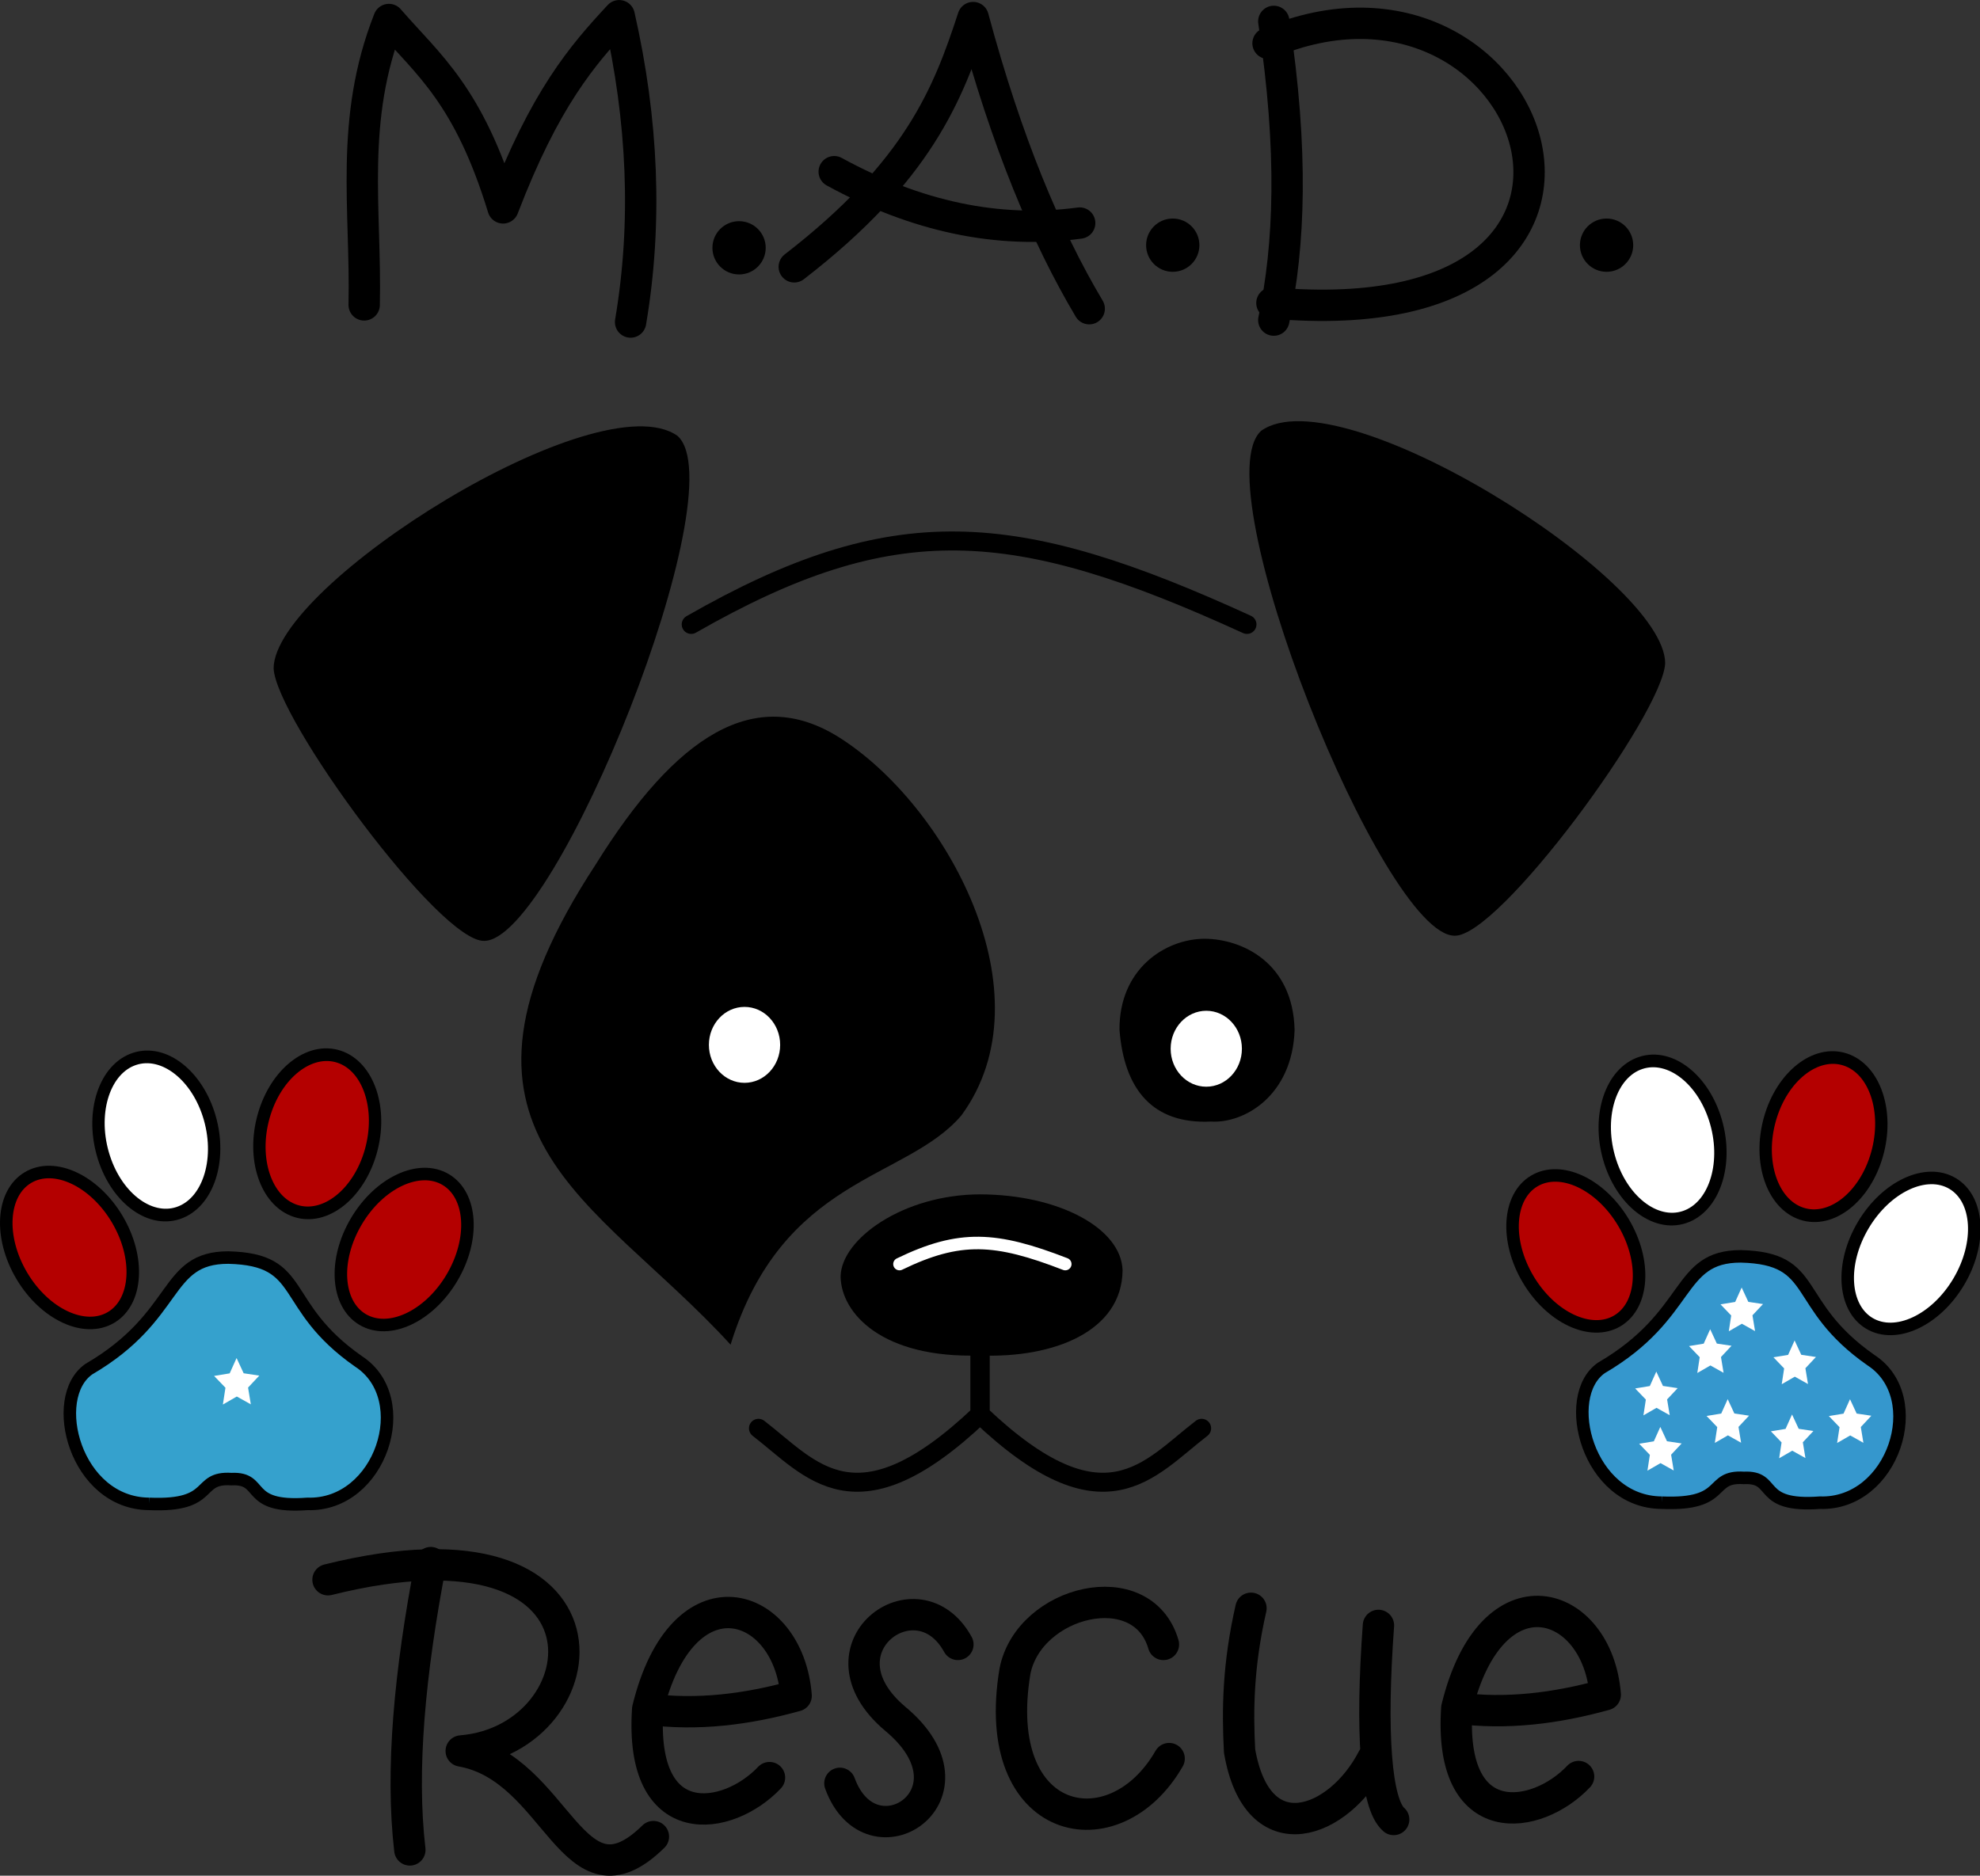 <svg xmlns:dc="http://purl.org/dc/elements/1.1/" xmlns:cc="http://creativecommons.org/ns#" xmlns:rdf="http://www.w3.org/1999/02/22-rdf-syntax-ns#" xmlns:svg="http://www.w3.org/2000/svg" xmlns="http://www.w3.org/2000/svg" id="svg8" viewBox="0 0 73.578 69.71" height="69.71mm" width="73.578mm"><rect x="0" y="0" width="73.578" height="69.71" fill="#333333" stroke="none"/><defs id="defs2"></defs><g transform="translate(-92.33,-78.832)" id="layer1"><path id="path847" d="m 110.332,113.8 c 2.659,-0.037 9.39,-16.772 7.177,-18.767 -2.93,-2.081 -14.998,5.519 -15.011,8.638 0.074,1.851 6.183,10.207 7.835,10.129 z" style="opacity:1;fill:#000000;fill-opacity:1;stroke:none;stroke-width:0.265px;stroke-linecap:butt;stroke-linejoin:miter;stroke-opacity:1"></path><path style="opacity:1;fill:#000000;fill-opacity:1;stroke:none;stroke-width:0.265px;stroke-linecap:butt;stroke-linejoin:miter;stroke-opacity:1" d="m 146.375,113.608 c -2.659,-0.037 -9.39,-16.772 -7.177,-18.767 2.93,-2.081 14.998,5.519 15.011,8.638 -0.074,1.851 -6.183,10.207 -7.835,10.129 z" id="path847-4"></path><path id="path873" d="m 119.479,128.807 c 1.94,-6.272 6.518,-6.096 8.579,-8.522 3.295,-4.507 -0.564,-11.539 -4.549,-14.05 -3.132,-1.966 -6.062,-0.066 -9.04,4.722 -6.573,10.039 -0.014,12.353 5.009,17.85 z" style="opacity:1;fill:#000000;fill-opacity:1;stroke:none;stroke-width:0.265px;stroke-linecap:butt;stroke-linejoin:miter;stroke-opacity:1"></path><path id="path875" d="m 133.931,117.118 c -0.021,-2.278 1.7,-3.393 3.167,-3.397 1.4,0.01 3.287,0.898 3.34,3.397 -0.085,2.44 -1.871,3.473 -3.109,3.397 -2.169,0.105 -3.223,-1.2 -3.397,-3.397 z" style="opacity:1;fill:#000000;fill-opacity:1;stroke:none;stroke-width:0.265px;stroke-linecap:butt;stroke-linejoin:miter;stroke-opacity:1"></path><path id="path881" d="m 123.567,126.273 c 0.025,-1.395 2.328,-3.046 5.182,-3.052 2.931,0.008 5.245,1.258 5.297,2.821 -0.021,2.268 -2.552,3.274 -5.297,3.167 -3.628,0.119 -5.163,-1.562 -5.182,-2.937 z" style="opacity:1;fill:#000000;fill-opacity:1;stroke:none;stroke-width:0.265px;stroke-linecap:butt;stroke-linejoin:miter;stroke-opacity:1"></path><ellipse ry="1.411" rx="1.324" cy="117.665" cx="119.997" id="path883" style="opacity:1;fill:#ffffff;fill-opacity:1;stroke:none;stroke-width:0.274"></ellipse><ellipse style="opacity:1;fill:#ffffff;fill-opacity:1;stroke:none;stroke-width:0.274" id="path883-1" cx="137.156" cy="117.809" rx="1.324" ry="1.411"></ellipse><path id="path900" d="m 125.755,125.812 c 2.247,-1.089 3.582,-0.999 6.161,0" style="fill:none;stroke:#ffffff;stroke-width:0.465;stroke-linecap:round;stroke-linejoin:miter;stroke-miterlimit:4;stroke-dasharray:none;stroke-opacity:1"></path><path style="fill:none;stroke:#000000;stroke-width:0.706;stroke-linecap:round;stroke-linejoin:miter;stroke-miterlimit:4;stroke-dasharray:none;stroke-opacity:1" d="m 118.016,102.039 c 7.532,-4.312 12.006,-3.955 20.652,0" id="path900-6"></path><path id="path917" d="m 120.515,131.916 c 1.967,1.513 3.611,3.87 8.234,-0.518 l 2e-5,-2.188" style="fill:none;stroke:#000000;stroke-width:0.706;stroke-linecap:round;stroke-linejoin:miter;stroke-miterlimit:4;stroke-dasharray:none;stroke-opacity:1"></path><path style="fill:none;stroke:#000000;stroke-width:0.706;stroke-linecap:round;stroke-linejoin:miter;stroke-miterlimit:4;stroke-dasharray:none;stroke-opacity:1" d="m 136.983,131.916 c -1.967,1.513 -3.611,3.87 -8.234,-0.518 l -2e-5,-2.188" id="path917-8"></path><ellipse transform="rotate(-30.7)" ry="3.023" rx="2.062" cy="184.794" cx="65.759" id="path934" style="opacity:1;fill:#b40000;fill-opacity:1;stroke:#000000;stroke-width:0.465;stroke-linecap:round;stroke-miterlimit:4;stroke-dasharray:none;stroke-opacity:1"></ellipse><ellipse style="opacity:1;fill:#ffffff;fill-opacity:1;stroke:#000000;stroke-width:0.465;stroke-linecap:round;stroke-miterlimit:4;stroke-dasharray:none;stroke-opacity:1" id="path934-4" cx="115.291" cy="163.74" rx="2.096" ry="2.977" transform="matrix(0.949,-0.315,0.273,0.962,0,0)"></ellipse><ellipse style="opacity:1;fill:#ffffff;fill-opacity:1;stroke:#000000;stroke-width:0.465;stroke-linecap:round;stroke-miterlimit:4;stroke-dasharray:none;stroke-opacity:1" id="path934-6" cx="-204.416" cy="24.372" rx="2.062" ry="3.023" transform="matrix(-0.86,-0.511,-0.511,0.86,0,0)"></ellipse><ellipse transform="matrix(-0.949,-0.315,-0.273,0.962,0,0)" ry="2.977" rx="2.096" cy="64.54" cx="-187.262" id="path934-4-4" style="opacity:1;fill:#b40000;fill-opacity:1;stroke:#000000;stroke-width:0.465;stroke-linecap:round;stroke-miterlimit:4;stroke-dasharray:none;stroke-opacity:1"></ellipse><path id="path969" d="m 154.084,134.68 c -2.753,-0.015 -3.768,-3.95 -2.246,-5.009 3.395,-1.983 2.772,-4.148 5.182,-4.146 2.948,0.07 1.852,1.772 4.837,3.858 2.13,1.381 0.828,5.386 -1.9,5.297 -2.376,0.176 -1.558,-0.983 -2.821,-0.921 -1.355,-0.089 -0.564,1.028 -3.052,0.921 z" style="opacity:1;fill:#3597cd;fill-opacity:1;stroke:#000000;stroke-width:0.465;stroke-linecap:butt;stroke-linejoin:miter;stroke-miterlimit:4;stroke-dasharray:none;stroke-opacity:1"></path><ellipse style="opacity:1;fill:#b40000;fill-opacity:1;stroke:#000000;stroke-width:0.465;stroke-linecap:round;stroke-miterlimit:4;stroke-dasharray:none;stroke-opacity:1" id="path934-5" cx="17.694" cy="156.107" rx="2.062" ry="3.023" transform="rotate(-30.7)"></ellipse><ellipse transform="matrix(0.949,-0.315,0.273,0.962,0,0)" ry="2.977" rx="2.096" cy="145.947" cx="61.428" id="path934-4-0" style="opacity:1;fill:#ffffff;fill-opacity:1;stroke:#000000;stroke-width:0.465;stroke-linecap:round;stroke-miterlimit:4;stroke-dasharray:none;stroke-opacity:1"></ellipse><ellipse transform="matrix(-0.86,-0.511,-0.511,0.86,0,0)" ry="3.023" rx="2.062" cy="52.84" cx="-156.221" id="path934-6-2" style="opacity:1;fill:#b40000;fill-opacity:1;stroke:#000000;stroke-width:0.465;stroke-linecap:round;stroke-miterlimit:4;stroke-dasharray:none;stroke-opacity:1"></ellipse><ellipse style="opacity:1;fill:#b40000;fill-opacity:1;stroke:#000000;stroke-width:0.465;stroke-linecap:round;stroke-miterlimit:4;stroke-dasharray:none;stroke-opacity:1" id="path934-4-4-1" cx="-133.329" cy="82.09" rx="2.096" ry="2.977" transform="matrix(-0.949,-0.315,-0.273,0.962,0,0)"></ellipse><path style="opacity:1;fill:#35a1cd;fill-opacity:1;stroke:#000000;stroke-width:0.465;stroke-linecap:butt;stroke-linejoin:miter;stroke-miterlimit:4;stroke-dasharray:none;stroke-opacity:1" d="m 97.879,134.725 c -2.753,-0.015 -3.768,-3.95 -2.246,-5.009 3.395,-1.983 2.772,-4.148 5.182,-4.146 2.948,0.07 1.852,1.772 4.837,3.858 2.13,1.381 0.828,5.386 -1.9,5.297 -2.376,0.176 -1.558,-0.983 -2.821,-0.921 -1.355,-0.089 -0.564,1.028 -3.052,0.921 z" id="path969-8"></path><path transform="matrix(0.611,0,0,0.66,60.904,44.371)" d="m 157.326,133.455 -0.802,-0.415 -0.796,0.425 0.147,-0.89 -0.65,-0.626 0.892,-0.136 0.394,-0.812 0.405,0.807 0.894,0.124 -0.642,0.634 z" id="path1011" style="opacity:1;fill:#ffffff;fill-opacity:1;stroke:none;stroke-width:0.465;stroke-linecap:round;stroke-miterlimit:4;stroke-dasharray:none;stroke-opacity:1"></path><path style="opacity:1;fill:#ffffff;fill-opacity:1;stroke:none;stroke-width:0.465;stroke-linecap:round;stroke-miterlimit:4;stroke-dasharray:none;stroke-opacity:1" id="path1011-1" d="m 157.326,133.455 -0.802,-0.415 -0.796,0.425 0.147,-0.89 -0.65,-0.626 0.892,-0.136 0.394,-0.812 0.405,0.807 0.894,0.124 -0.642,0.634 z" transform="matrix(0.611,0,0,0.66,63.295,44.941)"></path><path transform="matrix(0.611,0,0,0.66,65.449,44.374)" d="m 157.326,133.455 -0.802,-0.415 -0.796,0.425 0.147,-0.89 -0.65,-0.626 0.892,-0.136 0.394,-0.812 0.405,0.807 0.894,0.124 -0.642,0.634 z" id="path1011-1-0" style="opacity:1;fill:#ffffff;fill-opacity:1;stroke:none;stroke-width:0.465;stroke-linecap:round;stroke-miterlimit:4;stroke-dasharray:none;stroke-opacity:1"></path><path style="opacity:1;fill:#ffffff;fill-opacity:1;stroke:none;stroke-width:0.465;stroke-linecap:round;stroke-miterlimit:4;stroke-dasharray:none;stroke-opacity:1" id="path1011-1-0-5" d="m 157.326,133.455 -0.802,-0.415 -0.796,0.425 0.147,-0.89 -0.65,-0.626 0.892,-0.136 0.394,-0.812 0.405,0.807 0.894,0.124 -0.642,0.634 z" transform="matrix(0.611,0,0,0.66,63.39,42.19)"></path><path style="opacity:1;fill:#ffffff;fill-opacity:1;stroke:none;stroke-width:0.465;stroke-linecap:round;stroke-miterlimit:4;stroke-dasharray:none;stroke-opacity:1" id="path1011-1-0-1" d="m 157.326,133.455 -0.802,-0.415 -0.796,0.425 0.147,-0.89 -0.65,-0.626 0.892,-0.136 0.394,-0.812 0.405,0.807 0.894,0.124 -0.642,0.634 z" transform="matrix(0.611,0,0,0.66,61.423,40.223)"></path><path style="opacity:1;fill:#ffffff;fill-opacity:1;stroke:none;stroke-width:0.465;stroke-linecap:round;stroke-miterlimit:4;stroke-dasharray:none;stroke-opacity:1" id="path1011-1-0-6" d="m 157.326,133.455 -0.802,-0.415 -0.796,0.425 0.147,-0.89 -0.65,-0.626 0.892,-0.136 0.394,-0.812 0.405,0.807 0.894,0.124 -0.642,0.634 z" transform="matrix(0.611,0,0,0.66,60.253,41.773)"></path><path style="opacity:1;fill:#ffffff;fill-opacity:1;stroke:none;stroke-width:0.465;stroke-linecap:round;stroke-miterlimit:4;stroke-dasharray:none;stroke-opacity:1" id="path1011-1-0-59" d="m 157.326,133.455 -0.802,-0.415 -0.796,0.425 0.147,-0.89 -0.65,-0.626 0.892,-0.136 0.394,-0.812 0.405,0.807 0.894,0.124 -0.642,0.634 z" transform="matrix(0.611,0,0,0.66,58.4,45.403)"></path><path style="opacity:1;fill:#ffffff;fill-opacity:1;stroke:none;stroke-width:0.465;stroke-linecap:round;stroke-miterlimit:4;stroke-dasharray:none;stroke-opacity:1" id="path1011-1-0-12" d="m 157.326,133.455 -0.802,-0.415 -0.796,0.425 0.147,-0.89 -0.65,-0.626 0.892,-0.136 0.394,-0.812 0.405,0.807 0.894,0.124 -0.642,0.634 z" transform="matrix(0.611,0,0,0.66,58.251,43.348)"></path><path style="opacity:1;fill:#ffffff;fill-opacity:1;stroke:none;stroke-width:0.465;stroke-linecap:round;stroke-miterlimit:4;stroke-dasharray:none;stroke-opacity:1" id="path1011-1-0-7" d="m 157.326,133.455 -0.802,-0.415 -0.796,0.425 0.147,-0.89 -0.65,-0.626 0.892,-0.136 0.394,-0.812 0.405,0.807 0.894,0.124 -0.642,0.634 z" transform="matrix(0.65,0,0,0.701,-0.611,37.473)"></path><circle r="0.99" cy="88.042" cx="119.794" id="path1094" style="opacity:1;fill:#000000;fill-opacity:1;stroke:none;stroke-width:0.465;stroke-linecap:round;stroke-miterlimit:4;stroke-dasharray:none;stroke-opacity:1"></circle><circle style="opacity:1;fill:#000000;fill-opacity:1;stroke:none;stroke-width:0.465;stroke-linecap:round;stroke-miterlimit:4;stroke-dasharray:none;stroke-opacity:1" id="path1094-8" cx="135.91" cy="87.944" r="0.99"></circle><circle style="opacity:1;fill:#000000;fill-opacity:1;stroke:none;stroke-width:0.465;stroke-linecap:round;stroke-miterlimit:4;stroke-dasharray:none;stroke-opacity:1" id="path1094-5" cx="152.031" cy="87.944" r="0.99"></circle><path id="path1271" d="m 105.863,90.164 c 0.078,-3.572 -0.556,-6.861 0.919,-10.607 1.461,1.684 2.962,2.806 4.243,7.001 1.558,-4.065 2.94,-5.665 4.314,-7.142 0.882,3.888 1.051,7.686 0.424,11.385" style="fill:none;stroke:#000000;stroke-width:1.165;stroke-linecap:round;stroke-linejoin:round;stroke-miterlimit:4;stroke-dasharray:none;stroke-opacity:1"></path><path id="path1273" d="m 121.845,88.749 c 4.622,-3.569 5.723,-6.434 6.647,-9.264 1.239,4.603 2.698,8.101 4.314,10.82" style="fill:none;stroke:#000000;stroke-width:1.165;stroke-linecap:round;stroke-linejoin:round;stroke-miterlimit:4;stroke-dasharray:none;stroke-opacity:1"></path><path id="path1275" d="m 123.33,85.213 c 3.041,1.664 6.082,2.32 9.122,1.909" style="fill:none;stroke:#000000;stroke-width:1.165;stroke-linecap:round;stroke-linejoin:round;stroke-miterlimit:4;stroke-dasharray:none;stroke-opacity:1"></path><path id="path1277" d="m 139.665,90.729 c 0.589,-2.775 0.728,-6.258 0,-11.102" style="fill:none;stroke:#000000;stroke-width:1.165;stroke-linecap:round;stroke-linejoin:round;stroke-miterlimit:4;stroke-dasharray:none;stroke-opacity:1"></path><path id="path1279" d="m 139.451,80.441 c 9.914,-4.224 15.58,11.011 0.144,9.652" style="fill:none;stroke:#000000;stroke-width:1.165;stroke-linecap:round;stroke-linejoin:round;stroke-miterlimit:4;stroke-dasharray:none;stroke-opacity:1"></path><path id="path1296" d="m 104.519,137.544 c 11.244,-2.803 10.237,5.932 4.95,6.364 3.607,0.636 4.118,6.15 7.142,3.182" style="fill:none;stroke:#000000;stroke-width:1.165;stroke-linecap:round;stroke-linejoin:round;stroke-miterlimit:4;stroke-dasharray:none;stroke-opacity:1"></path><path id="path1298" d="m 107.56,147.585 c -0.344,-2.956 -0.008,-6.592 0.778,-10.678" style="fill:none;stroke:#000000;stroke-width:1.165;stroke-linecap:round;stroke-linejoin:round;stroke-miterlimit:4;stroke-dasharray:none;stroke-opacity:1"></path><path id="path1300" d="m 120.925,144.898 c -1.547,1.638 -4.839,2.149 -4.526,-2.546 1.299,-5.32 5.233,-4.071 5.516,-0.495 -1.839,0.511 -3.677,0.737 -5.516,0.495" style="fill:none;stroke:#000000;stroke-width:1.165;stroke-linecap:round;stroke-linejoin:round;stroke-miterlimit:4;stroke-dasharray:none;stroke-opacity:1"></path><path id="path1302" d="m 127.926,139.948 c -1.502,-2.736 -5.42,0.152 -2.334,2.758 3.385,2.806 -0.885,5.597 -2.051,2.404" style="fill:none;stroke:#000000;stroke-width:1.165;stroke-linecap:round;stroke-linejoin:round;stroke-miterlimit:4;stroke-dasharray:none;stroke-opacity:1"></path><path id="path1304" d="m 135.564,139.948 c -0.776,-2.67 -4.994,-1.634 -5.516,0.99 -0.971,5.817 3.692,6.802 5.728,3.253" style="fill:none;stroke:#000000;stroke-width:1.165;stroke-linecap:round;stroke-linejoin:round;stroke-miterlimit:4;stroke-dasharray:none;stroke-opacity:1"></path><path id="path1306" d="m 138.817,138.604 c -0.48,2.106 -0.505,3.758 -0.424,5.304 0.671,3.866 3.697,2.711 4.95,0.283" style="fill:none;stroke:#000000;stroke-width:1.165;stroke-linecap:round;stroke-linejoin:round;stroke-miterlimit:4;stroke-dasharray:none;stroke-opacity:1"></path><path id="path1308" d="m 144.12,146.454 c -0.664,-0.57 -0.858,-3.243 -0.566,-7.213" style="fill:none;stroke:#000000;stroke-width:1.165;stroke-linecap:round;stroke-linejoin:round;stroke-miterlimit:4;stroke-dasharray:none;stroke-opacity:1"></path><path style="fill:none;stroke:#000000;stroke-width:1.165;stroke-linecap:round;stroke-linejoin:round;stroke-miterlimit:4;stroke-dasharray:none;stroke-opacity:1" d="m 150.992,144.858 c -1.547,1.638 -4.839,2.149 -4.526,-2.546 1.299,-5.32 5.233,-4.071 5.516,-0.495 -1.839,0.511 -3.677,0.737 -5.516,0.495" id="path1300-0"></path></g></svg>